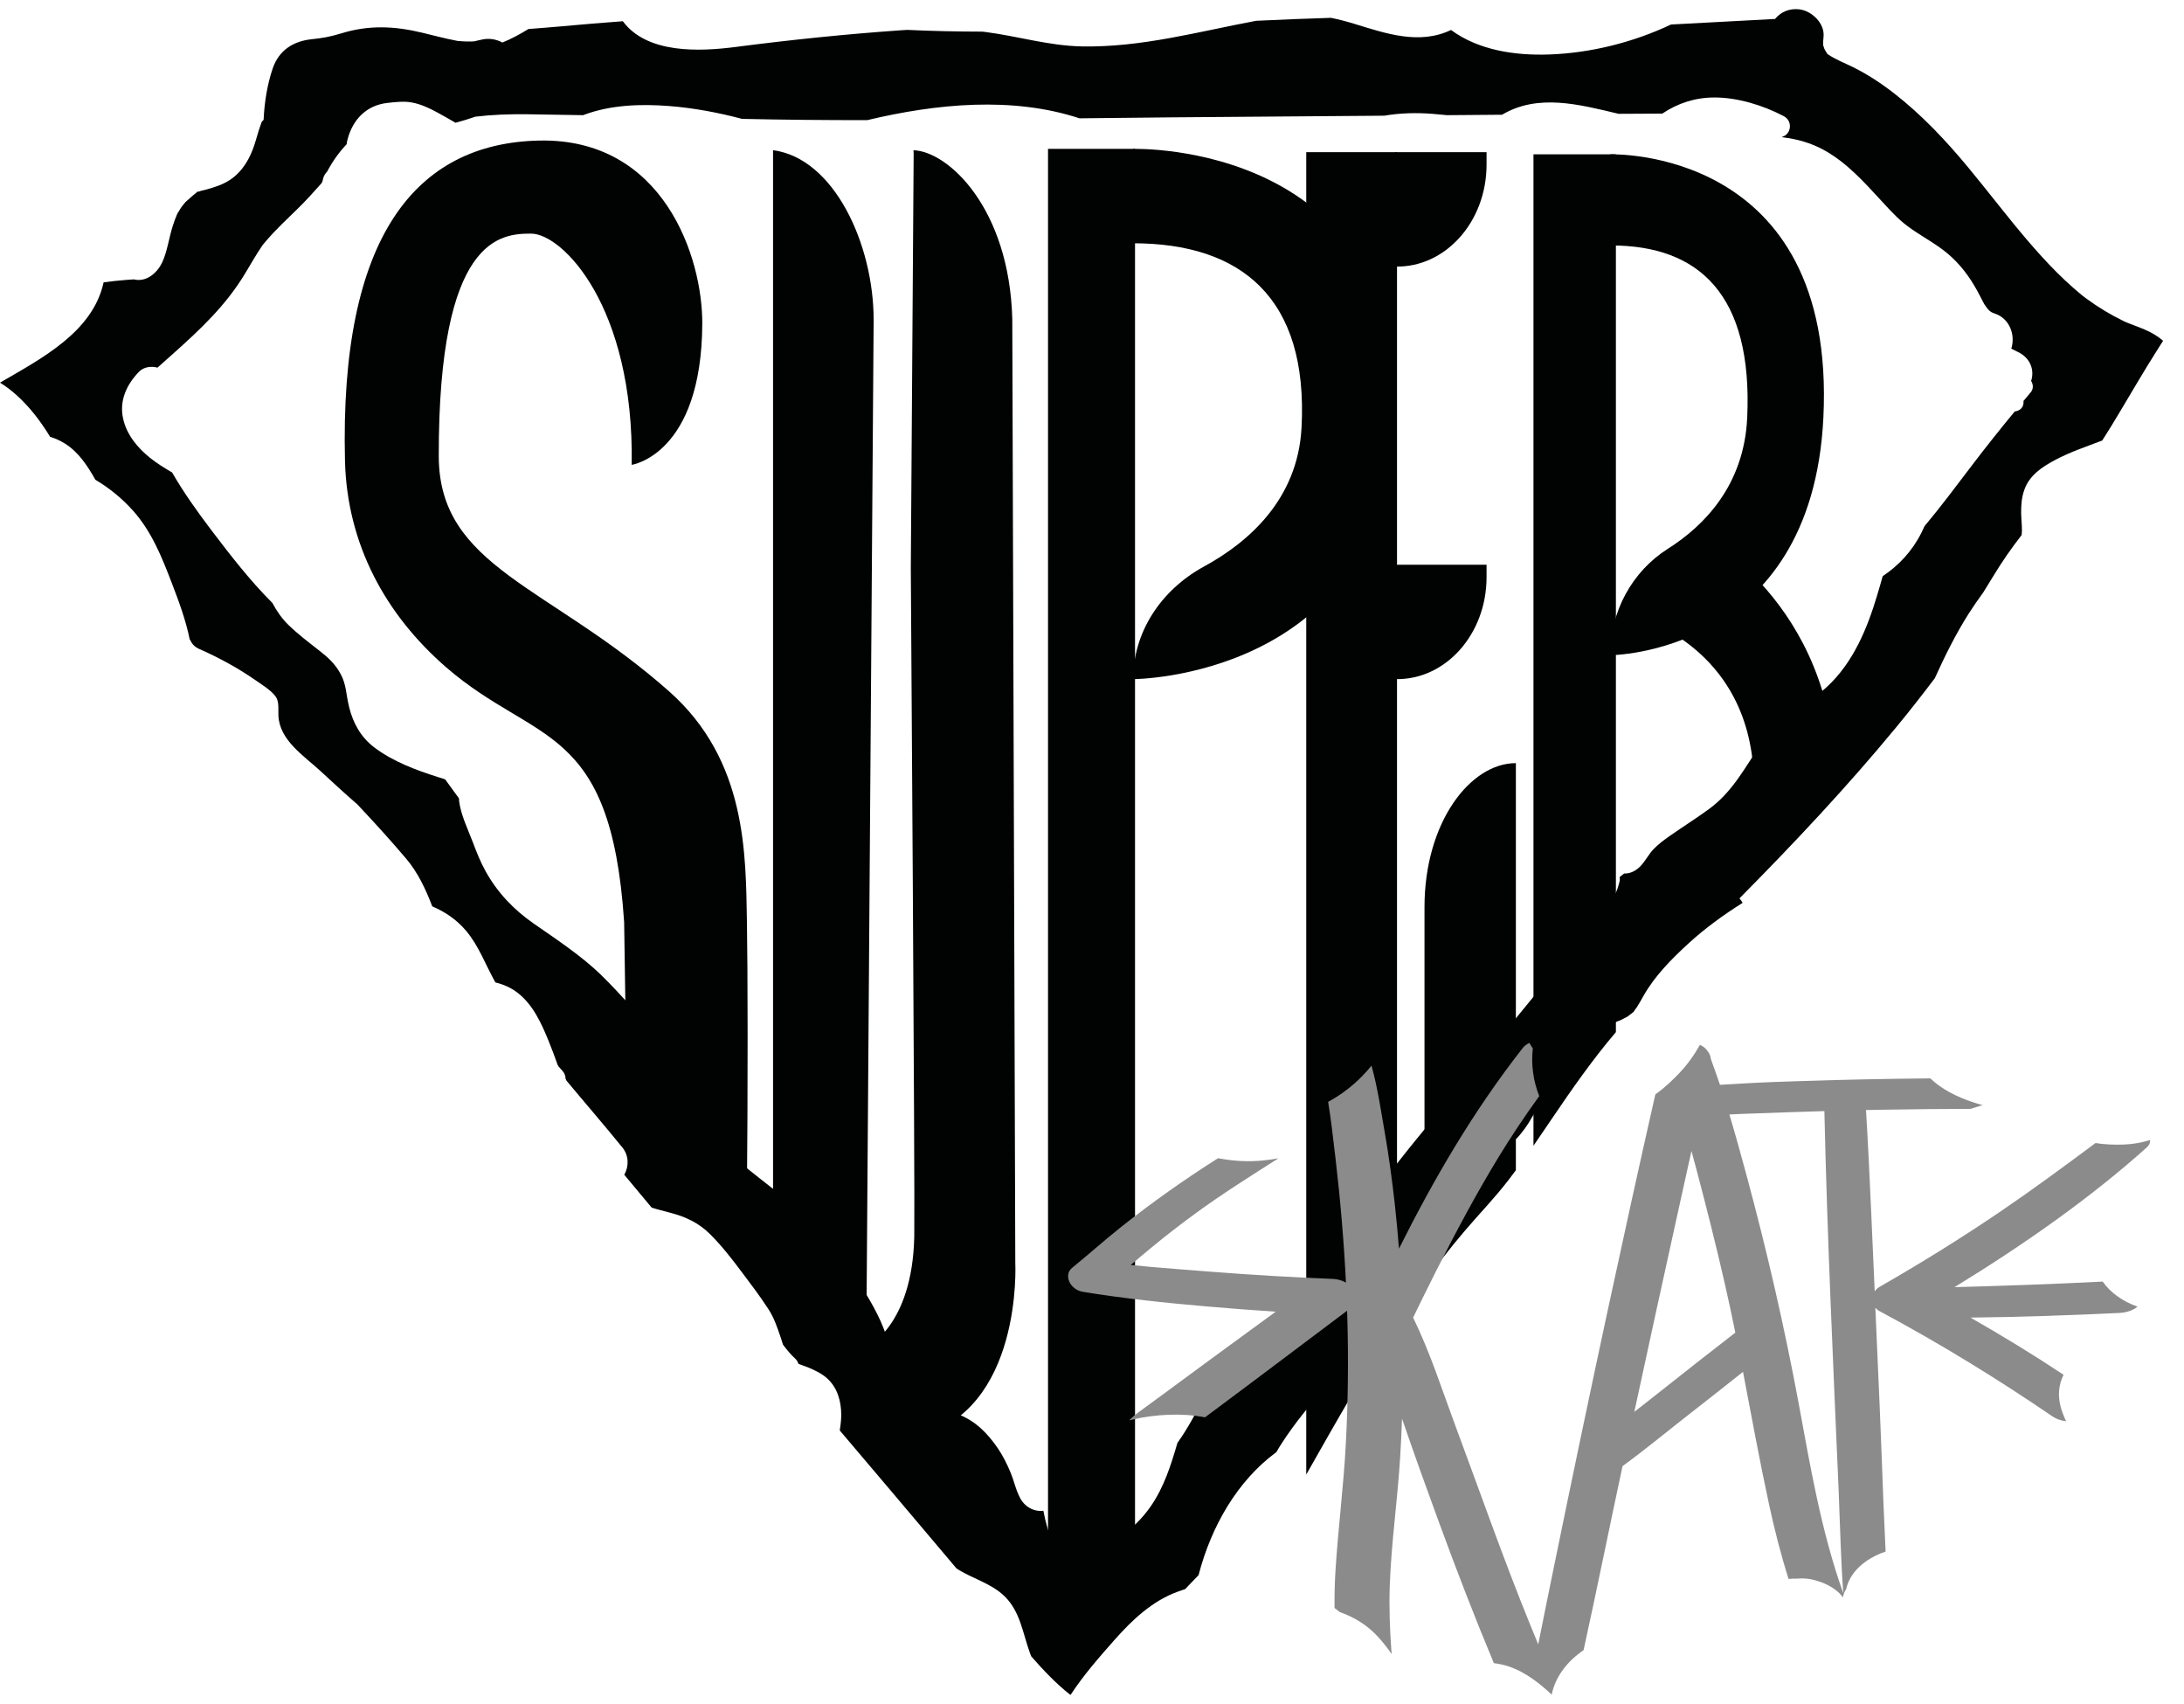 <svg width="50" height="39" viewBox="0 0 50 39" fill="none" xmlns="http://www.w3.org/2000/svg">
<path d="M10.218 15.276C12.261 17.047 13.986 16.518 14.289 21.107L14.332 23.955C14.726 24.468 15.108 24.993 15.498 25.508C16.036 26.218 16.566 26.937 17.097 27.653C17.125 24.777 17.118 22.116 17.1 21.107C17.072 19.552 17.102 17.405 15.322 15.827C12.581 13.397 10.048 12.994 10.045 10.438C10.038 5.423 11.463 5.347 12.159 5.347C12.873 5.347 14.52 7.01 14.462 10.639C14.462 10.639 16.062 10.408 16.078 7.413C16.087 5.896 15.196 3.16 12.348 3.217C9.506 3.275 7.773 5.432 7.898 10.55C7.946 12.453 8.823 14.067 10.218 15.276Z" fill="#010202"/>
<path d="M18.892 30.032C19.181 30.404 19.466 30.78 19.748 31.16C19.801 31.107 19.831 31.046 19.831 30.98L20.001 7.321C20.001 5.595 19.098 3.621 17.698 3.438V28.46C18.092 28.988 18.488 29.513 18.892 30.032Z" fill="#010202"/>
<path d="M23.244 28.905L23.175 7.294C23.105 4.761 21.709 3.466 20.913 3.438L20.917 3.519L20.852 12.998C20.852 12.998 20.949 27.423 20.931 28.3C20.887 30.375 19.823 30.841 19.823 30.841L20.596 32.33C20.727 32.514 20.859 32.7 20.988 32.886C23.423 32.307 23.244 28.905 23.244 28.905Z" fill="#010202"/>
<path d="M23.993 18.522V31.299V36.856H25.985V28.917V3.407H23.993V18.522Z" fill="#010202"/>
<path d="M25.942 3.408C25.942 3.408 32.315 3.208 31.94 9.789C31.612 15.536 25.942 15.544 25.942 15.544C25.942 14.483 26.565 13.511 27.564 12.966C28.579 12.413 29.71 11.432 29.797 9.789C29.956 6.802 28.401 5.569 25.941 5.568C25.938 5.568 25.942 5.446 25.942 5.443V3.408Z" fill="#010202"/>
<path d="M31.983 30.259V3.482H29.905V33.749C30.575 32.567 31.243 31.382 31.983 30.259Z" fill="#010202"/>
<path d="M33.503 28.207C33.845 27.803 34.21 27.43 34.535 27.008C34.592 26.934 34.648 26.858 34.704 26.783V17.466C33.658 17.466 32.612 18.823 32.612 20.763V29.349C32.896 28.957 33.191 28.575 33.503 28.207Z" fill="#010202"/>
<path d="M35.532 25.599C35.994 24.917 36.467 24.24 36.994 23.623V3.532H35.107V26.223C35.25 26.016 35.392 25.808 35.532 25.599Z" fill="#010202"/>
<path d="M36.862 3.533C36.862 3.533 42.05 3.345 41.744 9.56C41.477 14.989 36.862 14.996 36.862 14.996C36.862 13.995 37.369 13.076 38.182 12.561C39.008 12.039 39.929 11.113 40 9.56C40.13 6.737 38.89 5.618 36.886 5.618L36.862 3.533Z" fill="#010202"/>
<path d="M40.117 17.353C40.671 17.356 41.226 17.402 41.778 17.423C41.853 17.426 41.932 17.43 42.011 17.434C41.767 13.582 38.771 12.123 38.771 12.123L38.064 14.359C39.214 14.977 39.948 15.977 40.117 17.353Z" fill="#010202"/>
<path d="M31.942 6.101V3.483H34.033V3.767C34.033 5.075 33.09 6.129 31.942 6.101Z" fill="#010202"/>
<path d="M31.942 15.543V12.925H34.033V13.209C34.033 14.518 33.09 15.571 31.942 15.543Z" fill="#010202"/>
<path d="M49.094 7.54C48.993 7.497 48.891 7.459 48.788 7.42C48.751 7.406 48.715 7.391 48.678 7.376C48.663 7.37 48.636 7.357 48.616 7.348C48.32 7.204 48.038 7.035 47.772 6.839C47.736 6.813 47.701 6.786 47.666 6.759C47.661 6.754 47.655 6.75 47.649 6.745C47.59 6.694 47.53 6.645 47.471 6.593C47.338 6.477 47.21 6.355 47.084 6.23C46.844 5.99 46.617 5.736 46.396 5.478C45.94 4.942 45.514 4.381 45.065 3.839C44.548 3.215 43.999 2.63 43.36 2.134C43.064 1.904 42.752 1.699 42.417 1.534C42.226 1.439 42.015 1.36 41.837 1.236C41.822 1.212 41.806 1.187 41.791 1.162C41.787 1.156 41.776 1.134 41.766 1.116C41.758 1.089 41.74 1.037 41.737 1.028C41.737 1.028 41.737 1.027 41.737 1.027C41.738 0.968 41.74 0.911 41.747 0.852C41.785 0.536 41.476 0.248 41.196 0.214C40.964 0.186 40.771 0.273 40.637 0.434C39.843 0.478 39.05 0.52 38.256 0.561C37.391 0.97 36.417 1.214 35.466 1.247C34.69 1.274 33.854 1.153 33.219 0.686C32.493 1.033 31.728 0.767 31.001 0.544C30.824 0.49 30.648 0.443 30.47 0.408C29.899 0.425 29.329 0.449 28.758 0.476C27.428 0.725 26.128 1.089 24.762 1.062C24.013 1.047 23.311 0.83 22.575 0.734C22.546 0.73 22.517 0.727 22.488 0.724C21.915 0.723 21.342 0.711 20.77 0.684C20.716 0.688 20.662 0.691 20.609 0.694C19.355 0.782 18.095 0.912 16.848 1.074C16.016 1.182 14.814 1.235 14.259 0.486C13.79 0.519 13.32 0.561 12.85 0.603C12.601 0.624 12.35 0.646 12.098 0.664C12.003 0.722 11.907 0.778 11.812 0.828C11.709 0.883 11.606 0.931 11.502 0.973C11.354 0.893 11.177 0.866 11.006 0.912C11.005 0.912 10.85 0.945 10.876 0.944C10.816 0.951 10.755 0.951 10.695 0.95C10.636 0.949 10.577 0.945 10.518 0.94C10.495 0.938 10.493 0.939 10.496 0.94C10.489 0.939 10.476 0.936 10.447 0.931C10.182 0.881 9.922 0.809 9.659 0.747C9.032 0.596 8.445 0.57 7.822 0.761C7.557 0.843 7.378 0.872 7.135 0.898C6.717 0.941 6.385 1.148 6.242 1.57C6.119 1.933 6.053 2.34 6.035 2.745C6.03 2.75 6.025 2.753 6.021 2.757C6.018 2.76 6.012 2.765 6.005 2.772C6.004 2.775 5.997 2.785 5.989 2.795C5.942 2.923 5.902 3.051 5.865 3.183C5.774 3.507 5.633 3.815 5.373 4.036C5.223 4.163 5.055 4.237 4.871 4.294C4.787 4.32 4.703 4.346 4.617 4.364C4.501 4.389 4.659 4.366 4.544 4.385C4.53 4.388 4.519 4.39 4.511 4.39C4.512 4.393 4.51 4.397 4.5 4.405C4.475 4.423 4.452 4.443 4.429 4.463C4.379 4.505 4.331 4.549 4.283 4.592C4.266 4.607 4.256 4.616 4.248 4.622C4.246 4.625 4.244 4.628 4.241 4.631C4.213 4.666 4.183 4.7 4.157 4.736C4.135 4.765 4.116 4.798 4.097 4.83C4.104 4.821 4.1 4.831 4.076 4.862C4.069 4.873 4.062 4.886 4.055 4.902C4.015 4.993 3.982 5.086 3.952 5.181C3.866 5.452 3.83 5.759 3.709 6.014C3.6 6.242 3.359 6.454 3.088 6.399C3.078 6.397 3.071 6.396 3.066 6.394C3.001 6.399 2.935 6.403 2.869 6.408C2.703 6.422 2.537 6.439 2.372 6.462C2.372 6.462 2.372 6.462 2.372 6.462C2.124 7.607 0.93 8.215 0 8.758C0.264 8.919 0.496 9.138 0.698 9.371C0.829 9.524 0.948 9.687 1.059 9.857C1.065 9.868 1.072 9.88 1.08 9.89C1.103 9.926 1.124 9.961 1.146 9.997C1.262 10.032 1.375 10.082 1.485 10.151C1.795 10.344 2.004 10.66 2.183 10.98C2.5 11.168 2.792 11.404 3.044 11.686C3.47 12.163 3.704 12.747 3.93 13.336C4.086 13.741 4.255 14.192 4.345 14.644C4.348 14.645 4.352 14.645 4.355 14.645C4.389 14.732 4.455 14.807 4.561 14.853C5.006 15.049 5.439 15.284 5.839 15.561C5.988 15.665 6.18 15.781 6.296 15.922C6.399 16.048 6.366 16.215 6.374 16.381C6.4 16.94 6.949 17.292 7.329 17.64C7.609 17.897 7.891 18.16 8.181 18.41C8.564 18.818 8.942 19.23 9.303 19.658C9.569 19.974 9.748 20.355 9.896 20.744C10.187 20.869 10.452 21.044 10.671 21.304C10.964 21.651 11.12 22.092 11.341 22.485C11.518 22.528 11.688 22.6 11.838 22.713C12.203 22.989 12.398 23.426 12.567 23.843C12.638 24.018 12.704 24.195 12.766 24.372C12.774 24.385 12.781 24.397 12.788 24.409C12.819 24.444 12.849 24.478 12.88 24.513C12.928 24.567 12.948 24.63 12.948 24.69C12.957 24.706 12.965 24.722 12.973 24.738C13.396 25.247 13.831 25.748 14.251 26.266C14.398 26.448 14.401 26.696 14.292 26.887C14.501 27.138 14.709 27.388 14.918 27.638C15.056 27.684 15.199 27.717 15.337 27.754C15.699 27.85 15.996 27.985 16.265 28.255C16.524 28.515 16.752 28.807 16.972 29.101C17.185 29.384 17.402 29.669 17.595 29.967C17.726 30.168 17.8 30.399 17.878 30.625C17.893 30.67 17.909 30.721 17.925 30.775C18.016 30.895 18.109 31.008 18.203 31.093C18.243 31.13 18.267 31.172 18.279 31.215C18.358 31.247 18.441 31.271 18.509 31.3C18.658 31.363 18.811 31.435 18.934 31.545C19.171 31.758 19.259 32.069 19.259 32.382C19.259 32.476 19.248 32.603 19.225 32.739C19.989 33.64 20.754 34.541 21.516 35.445C21.643 35.596 21.771 35.747 21.899 35.899C22.253 36.129 22.691 36.234 22.998 36.534C23.363 36.889 23.416 37.393 23.585 37.849C23.593 37.87 23.601 37.889 23.609 37.909C23.883 38.223 24.169 38.525 24.488 38.778C24.495 38.782 24.502 38.786 24.51 38.791C24.803 38.341 25.171 37.923 25.518 37.53C25.922 37.074 26.381 36.64 26.963 36.429C27.019 36.409 27.076 36.389 27.133 36.37C27.236 36.264 27.338 36.158 27.44 36.05C27.731 34.928 28.333 33.886 29.222 33.234C29.257 33.172 29.293 33.111 29.333 33.05C29.94 32.108 30.769 31.292 31.571 30.523C31.617 30.478 31.671 30.462 31.724 30.464C31.781 30.381 31.839 30.299 31.896 30.216C32.129 29.881 32.362 29.546 32.596 29.211C32.641 29.169 32.686 29.127 32.731 29.086C32.786 28.772 32.874 28.456 32.962 28.171C33.071 27.816 33.235 27.468 33.464 27.176C33.702 26.87 33.995 26.612 34.308 26.389C34.422 26.308 34.534 26.225 34.639 26.131C34.742 26.039 34.74 26.043 34.823 25.941C34.884 25.866 34.941 25.787 34.994 25.705C35.013 25.675 35.139 25.456 35.084 25.56C35.529 24.718 35.852 23.817 36.809 23.46C36.914 23.42 37.021 23.384 37.124 23.338C37.122 23.339 37.267 23.26 37.242 23.279C37.273 23.258 37.306 23.233 37.332 23.212C37.355 23.195 37.38 23.176 37.403 23.155C37.396 23.156 37.472 23.056 37.475 23.051C37.53 22.967 37.576 22.879 37.626 22.792C37.883 22.337 38.265 21.952 38.645 21.603C39.031 21.248 39.454 20.942 39.895 20.664C39.875 20.628 39.851 20.592 39.823 20.561C41.069 19.303 42.283 18.013 43.411 16.645C43.715 16.278 44.008 15.902 44.295 15.523C44.525 15.015 44.771 14.517 45.071 14.044C45.177 13.878 45.289 13.717 45.405 13.558C45.485 13.425 45.567 13.297 45.639 13.178C45.834 12.855 46.05 12.545 46.282 12.247C46.303 12.089 46.276 11.949 46.272 11.756C46.269 11.569 46.281 11.389 46.345 11.209C46.464 10.875 46.748 10.69 47.043 10.531C47.39 10.345 47.763 10.223 48.128 10.082C48.265 9.871 48.394 9.656 48.523 9.441C48.804 8.974 49.076 8.501 49.368 8.042C49.414 7.97 49.465 7.887 49.521 7.8C49.397 7.69 49.25 7.606 49.094 7.54ZM46.489 8.981C46.434 9.047 46.38 9.112 46.325 9.178C46.343 9.321 46.24 9.405 46.125 9.417C45.797 9.815 45.476 10.216 45.163 10.628C44.8 11.104 44.442 11.586 44.059 12.044C44.037 12.093 44.015 12.141 43.991 12.188C43.778 12.614 43.474 12.938 43.102 13.187C43.061 13.332 43.02 13.478 42.976 13.622C42.744 14.397 42.426 15.164 41.827 15.719C41.572 15.955 41.276 16.136 40.995 16.336C40.7 16.545 40.515 16.734 40.315 17.028C39.945 17.57 39.666 18.123 39.124 18.518C38.834 18.73 38.53 18.92 38.236 19.126C38.103 19.219 37.967 19.318 37.855 19.436C37.748 19.548 37.678 19.689 37.574 19.805C37.469 19.922 37.332 19.998 37.183 19.992C37.148 20.018 37.114 20.045 37.08 20.073C37.086 20.107 37.086 20.143 37.076 20.182C36.978 20.59 36.71 20.944 36.452 21.26C36.154 21.627 35.832 21.974 35.521 22.329C34.957 22.972 34.433 23.649 33.895 24.314C33.346 24.993 32.767 25.644 32.223 26.327C31.564 27.154 30.918 27.998 30.246 28.817C30.097 29.558 29.834 30.255 29.221 30.719C29.055 30.844 28.867 30.915 28.666 30.953C28.642 30.958 28.617 30.962 28.591 30.965C28.508 31.197 28.394 31.418 28.215 31.616C28.052 31.798 27.866 31.868 27.636 31.924C27.622 31.928 27.609 31.93 27.596 31.933C27.395 32.303 27.203 32.68 26.956 33.024C26.808 33.532 26.649 34.036 26.345 34.475C25.981 35.002 25.442 35.354 24.895 35.657C24.619 35.81 24.237 35.639 24.118 35.358C24.01 35.103 23.936 34.843 23.887 34.577C23.659 34.606 23.446 34.475 23.345 34.268C23.236 34.047 23.23 33.928 23.127 33.682C23.049 33.496 22.954 33.308 22.848 33.153C22.608 32.8 22.332 32.524 21.95 32.374C21.588 32.232 21.273 32.088 20.991 31.807C20.64 31.459 20.436 31.002 20.278 30.536C20.136 30.117 19.9 29.727 19.665 29.354C19.58 29.218 19.491 29.084 19.4 28.953C19.017 28.532 18.639 28.108 18.269 27.676C17.902 27.356 17.51 27.07 17.128 26.759C16.488 26.239 16.064 25.613 15.908 24.784C15.902 24.755 15.9 24.726 15.9 24.697C15.651 24.426 15.41 24.148 15.167 23.867C14.709 23.338 14.257 22.798 13.757 22.31C13.327 21.891 12.752 21.507 12.223 21.141C11.766 20.824 11.391 20.434 11.118 19.942C11.001 19.731 10.912 19.508 10.827 19.282C10.714 18.983 10.551 18.654 10.511 18.336C10.509 18.315 10.508 18.294 10.508 18.273C10.402 18.127 10.296 17.981 10.19 17.836C10.132 17.818 10.075 17.8 10.018 17.782C9.52 17.625 8.999 17.429 8.575 17.111C8.269 16.882 8.084 16.557 7.993 16.184C7.918 15.879 7.932 15.672 7.798 15.425C7.67 15.19 7.514 15.05 7.304 14.886C7.064 14.698 6.822 14.516 6.603 14.303C6.452 14.156 6.335 13.985 6.236 13.8C5.725 13.291 5.274 12.707 4.837 12.132C4.515 11.706 4.205 11.274 3.94 10.813C3.766 10.713 3.596 10.606 3.439 10.482C3.152 10.252 2.902 9.955 2.819 9.584C2.726 9.17 2.901 8.797 3.181 8.51C3.293 8.396 3.458 8.375 3.606 8.414C3.727 8.305 3.849 8.198 3.97 8.089C4.589 7.537 5.168 6.992 5.605 6.27C5.701 6.112 5.793 5.951 5.891 5.794C5.93 5.732 5.971 5.672 6.011 5.611C6.037 5.58 6.063 5.549 6.089 5.518C6.316 5.251 6.572 5.014 6.822 4.77C7.012 4.584 7.189 4.388 7.364 4.19C7.371 4.173 7.378 4.157 7.386 4.14C7.396 4.066 7.425 3.996 7.477 3.941C7.481 3.937 7.485 3.933 7.489 3.928C7.61 3.7 7.757 3.488 7.936 3.301C7.939 3.266 7.946 3.232 7.955 3.197C8.074 2.733 8.392 2.409 8.867 2.356C9.047 2.336 9.247 2.312 9.425 2.345C9.635 2.383 9.826 2.473 10.012 2.574C10.131 2.638 10.248 2.706 10.365 2.773C10.386 2.785 10.408 2.798 10.429 2.81C10.583 2.768 10.735 2.722 10.886 2.67C11.273 2.624 11.664 2.61 12.073 2.615C12.499 2.621 12.924 2.628 13.349 2.636C13.97 2.398 14.671 2.376 15.322 2.427C15.883 2.471 16.442 2.576 16.99 2.721C17.944 2.742 18.898 2.75 19.853 2.75C21.436 2.372 23.176 2.203 24.714 2.708C25.413 2.7 26.112 2.692 26.81 2.686C28.436 2.673 30.063 2.66 31.69 2.648C32.053 2.586 32.424 2.576 32.802 2.606C32.91 2.615 33.019 2.625 33.127 2.636L34.387 2.626C35.209 2.14 36.138 2.386 37.056 2.605C37.389 2.603 37.722 2.602 38.056 2.6C38.411 2.361 38.814 2.23 39.256 2.231C39.786 2.232 40.365 2.411 40.834 2.657C41.062 2.776 40.997 3.087 40.797 3.131C40.801 3.134 40.807 3.139 40.812 3.142C41.139 3.182 41.457 3.269 41.755 3.433C42.287 3.726 42.683 4.175 43.093 4.619C43.328 4.874 43.5 5.064 43.781 5.255C44.09 5.466 44.421 5.638 44.695 5.898C44.964 6.153 45.153 6.433 45.324 6.763C45.358 6.828 45.392 6.893 45.426 6.958C45.428 6.962 45.43 6.964 45.432 6.968C45.45 6.995 45.468 7.022 45.488 7.047C45.502 7.065 45.517 7.083 45.533 7.1C45.54 7.106 45.55 7.115 45.564 7.126C45.578 7.135 45.588 7.142 45.596 7.147C45.626 7.161 45.657 7.174 45.689 7.184C46.011 7.303 46.144 7.671 46.046 7.98C46.099 8.007 46.152 8.034 46.206 8.06C46.481 8.193 46.582 8.469 46.5 8.719C46.549 8.797 46.559 8.899 46.489 8.981Z" fill="#010202"/>
<path d="M31.01 29.552C30.938 29.402 30.741 29.28 30.514 29.271C29.59 29.234 28.668 29.18 27.747 29.108C27.288 29.072 26.828 29.039 26.368 28.998C26.208 28.983 26.048 28.967 25.887 28.951C26.043 28.817 26.202 28.685 26.36 28.554C26.685 28.285 27.034 28.015 27.403 27.747C27.999 27.313 28.634 26.914 29.268 26.511C29.154 26.532 29.041 26.547 28.937 26.558C28.587 26.596 28.229 26.575 27.887 26.508C27.497 26.752 27.122 27.007 26.756 27.265C26.375 27.534 26.007 27.811 25.65 28.095C25.271 28.397 24.918 28.715 24.543 29.019C24.344 29.181 24.495 29.517 24.791 29.566C25.725 29.72 26.69 29.82 27.639 29.902C28.161 29.947 28.683 29.987 29.206 30.021C28.76 30.346 28.314 30.671 27.87 30.997C27.503 31.267 27.136 31.537 26.769 31.807C26.585 31.942 26.402 32.077 26.218 32.211C26.105 32.294 25.987 32.376 25.89 32.469C25.877 32.482 25.864 32.495 25.852 32.509C25.884 32.5 25.916 32.492 25.948 32.485C26.435 32.373 27.054 32.333 27.587 32.439C27.948 32.169 28.309 31.9 28.669 31.631C29.398 31.086 30.12 30.538 30.848 29.993C31.011 29.871 31.09 29.721 31.01 29.552Z" fill="#8B8B8C"/>
<path d="M49.154 26.256C49.207 26.209 49.227 26.151 49.224 26.092C49.035 26.151 48.835 26.187 48.635 26.195C48.421 26.203 48.192 26.198 47.976 26.16C47.266 26.688 46.554 27.214 45.81 27.72C44.919 28.325 43.991 28.902 43.03 29.453C42.983 29.48 42.946 29.517 42.919 29.558C42.893 28.97 42.867 28.382 42.841 27.794C42.806 26.998 42.768 26.202 42.72 25.406C42.864 25.403 43.007 25.4 43.151 25.398C43.805 25.386 44.459 25.381 45.113 25.379C45.205 25.352 45.297 25.323 45.388 25.293C45.316 25.273 45.246 25.253 45.177 25.23C44.792 25.103 44.438 24.92 44.193 24.681C43.204 24.69 42.215 24.71 41.227 24.743C40.821 24.757 40.415 24.769 40.01 24.792C39.801 24.803 39.592 24.815 39.382 24.828C39.38 24.828 39.378 24.828 39.376 24.828C39.31 24.633 39.242 24.438 39.17 24.244C39.164 24.176 39.138 24.11 39.091 24.054C39.054 23.995 38.992 23.947 38.918 23.913C38.791 24.14 38.638 24.358 38.448 24.558C38.302 24.71 38.114 24.897 37.897 25.047C37.523 26.696 37.161 28.347 36.805 29.998C36.383 31.957 35.974 33.916 35.572 35.877C35.452 36.463 35.332 37.049 35.216 37.635C35.147 37.468 35.078 37.302 35.011 37.135C34.406 35.646 33.882 34.143 33.324 32.645C33.015 31.814 32.748 30.969 32.352 30.156C32.416 30.024 32.48 29.891 32.545 29.759C32.766 29.309 32.992 28.859 33.226 28.412C33.687 27.534 34.172 26.661 34.736 25.811C34.897 25.567 35.065 25.326 35.239 25.087C35.1 24.735 35.051 24.361 35.092 23.997C35.063 23.954 35.038 23.912 35.015 23.869C34.953 23.898 34.901 23.937 34.863 23.984C33.713 25.452 32.817 27.003 32.028 28.578C32.001 28.235 31.969 27.893 31.931 27.55C31.871 27.015 31.8 26.481 31.707 25.947C31.616 25.43 31.542 24.903 31.399 24.39C31.331 24.474 31.258 24.556 31.182 24.633C30.979 24.841 30.712 25.055 30.406 25.218C30.435 25.408 30.465 25.598 30.488 25.787C30.548 26.268 30.604 26.748 30.653 27.229C30.751 28.201 30.817 29.175 30.845 30.148C30.873 31.113 30.862 32.079 30.811 33.044C30.76 34.02 30.633 34.992 30.573 35.968C30.556 36.246 30.55 36.524 30.553 36.803C30.595 36.834 30.636 36.866 30.677 36.898C31.013 37.014 31.312 37.206 31.541 37.455C31.655 37.58 31.764 37.715 31.86 37.857C31.857 37.823 31.854 37.789 31.852 37.755C31.817 37.267 31.8 36.779 31.817 36.291C31.851 35.315 31.994 34.342 32.054 33.366C32.073 33.068 32.087 32.769 32.098 32.47C32.112 32.51 32.126 32.55 32.14 32.591C32.398 33.343 32.669 34.093 32.944 34.843C33.339 35.921 33.753 36.996 34.2 38.065C34.261 38.072 34.323 38.083 34.385 38.097C34.802 38.192 35.148 38.449 35.425 38.694C35.459 38.723 35.492 38.754 35.524 38.785C35.606 38.389 35.862 38.034 36.254 37.768C36.562 36.365 36.845 34.959 37.146 33.556C37.688 33.16 38.196 32.738 38.72 32.33C39.117 32.021 39.511 31.71 39.904 31.398C40.097 32.405 40.28 33.412 40.497 34.417C40.621 34.994 40.767 35.568 40.947 36.138C41.01 36.13 41.074 36.128 41.139 36.131C41.301 36.116 41.459 36.134 41.612 36.185C41.808 36.244 41.973 36.336 42.106 36.46C42.138 36.492 42.166 36.525 42.192 36.559C42.203 36.49 42.228 36.425 42.268 36.365C42.342 36.029 42.615 35.736 43.06 35.551C43.096 35.536 43.132 35.523 43.169 35.511C43.153 35.131 43.133 34.751 43.118 34.371C43.09 33.638 43.064 32.904 43.032 32.17C42.999 31.423 42.966 30.677 42.934 29.931C42.959 29.96 42.99 29.987 43.029 30.008C44.421 30.754 45.74 31.564 46.992 32.42C47.078 32.479 47.187 32.515 47.301 32.528C47.244 32.411 47.201 32.293 47.173 32.186C47.108 31.936 47.132 31.683 47.243 31.465C46.557 31.01 45.845 30.574 45.111 30.156C46.248 30.144 47.383 30.104 48.517 30.05C48.684 30.042 48.836 29.99 48.936 29.906C48.599 29.787 48.313 29.584 48.139 29.332C47.01 29.39 45.878 29.428 44.746 29.46C46.343 28.481 47.855 27.421 49.154 26.256ZM38.015 31.843C37.817 32.001 37.616 32.157 37.416 32.313C37.752 30.759 38.09 29.206 38.434 27.653C38.531 27.217 38.627 26.78 38.724 26.343C38.767 26.503 38.811 26.662 38.853 26.821C39.076 27.668 39.29 28.516 39.484 29.366C39.571 29.744 39.651 30.122 39.728 30.5C39.154 30.946 38.581 31.392 38.015 31.843ZM41.171 32.081C40.85 30.359 40.455 28.644 39.995 26.937C39.866 26.46 39.735 25.983 39.592 25.507C39.68 25.503 39.767 25.498 39.853 25.495C40.219 25.484 40.586 25.469 40.952 25.456C41.224 25.446 41.495 25.438 41.767 25.43C41.832 28.32 41.968 31.21 42.093 34.099C42.126 34.888 42.142 35.679 42.2 36.468C41.687 35.028 41.444 33.551 41.171 32.081Z" fill="#8B8B8C"/>
</svg>
